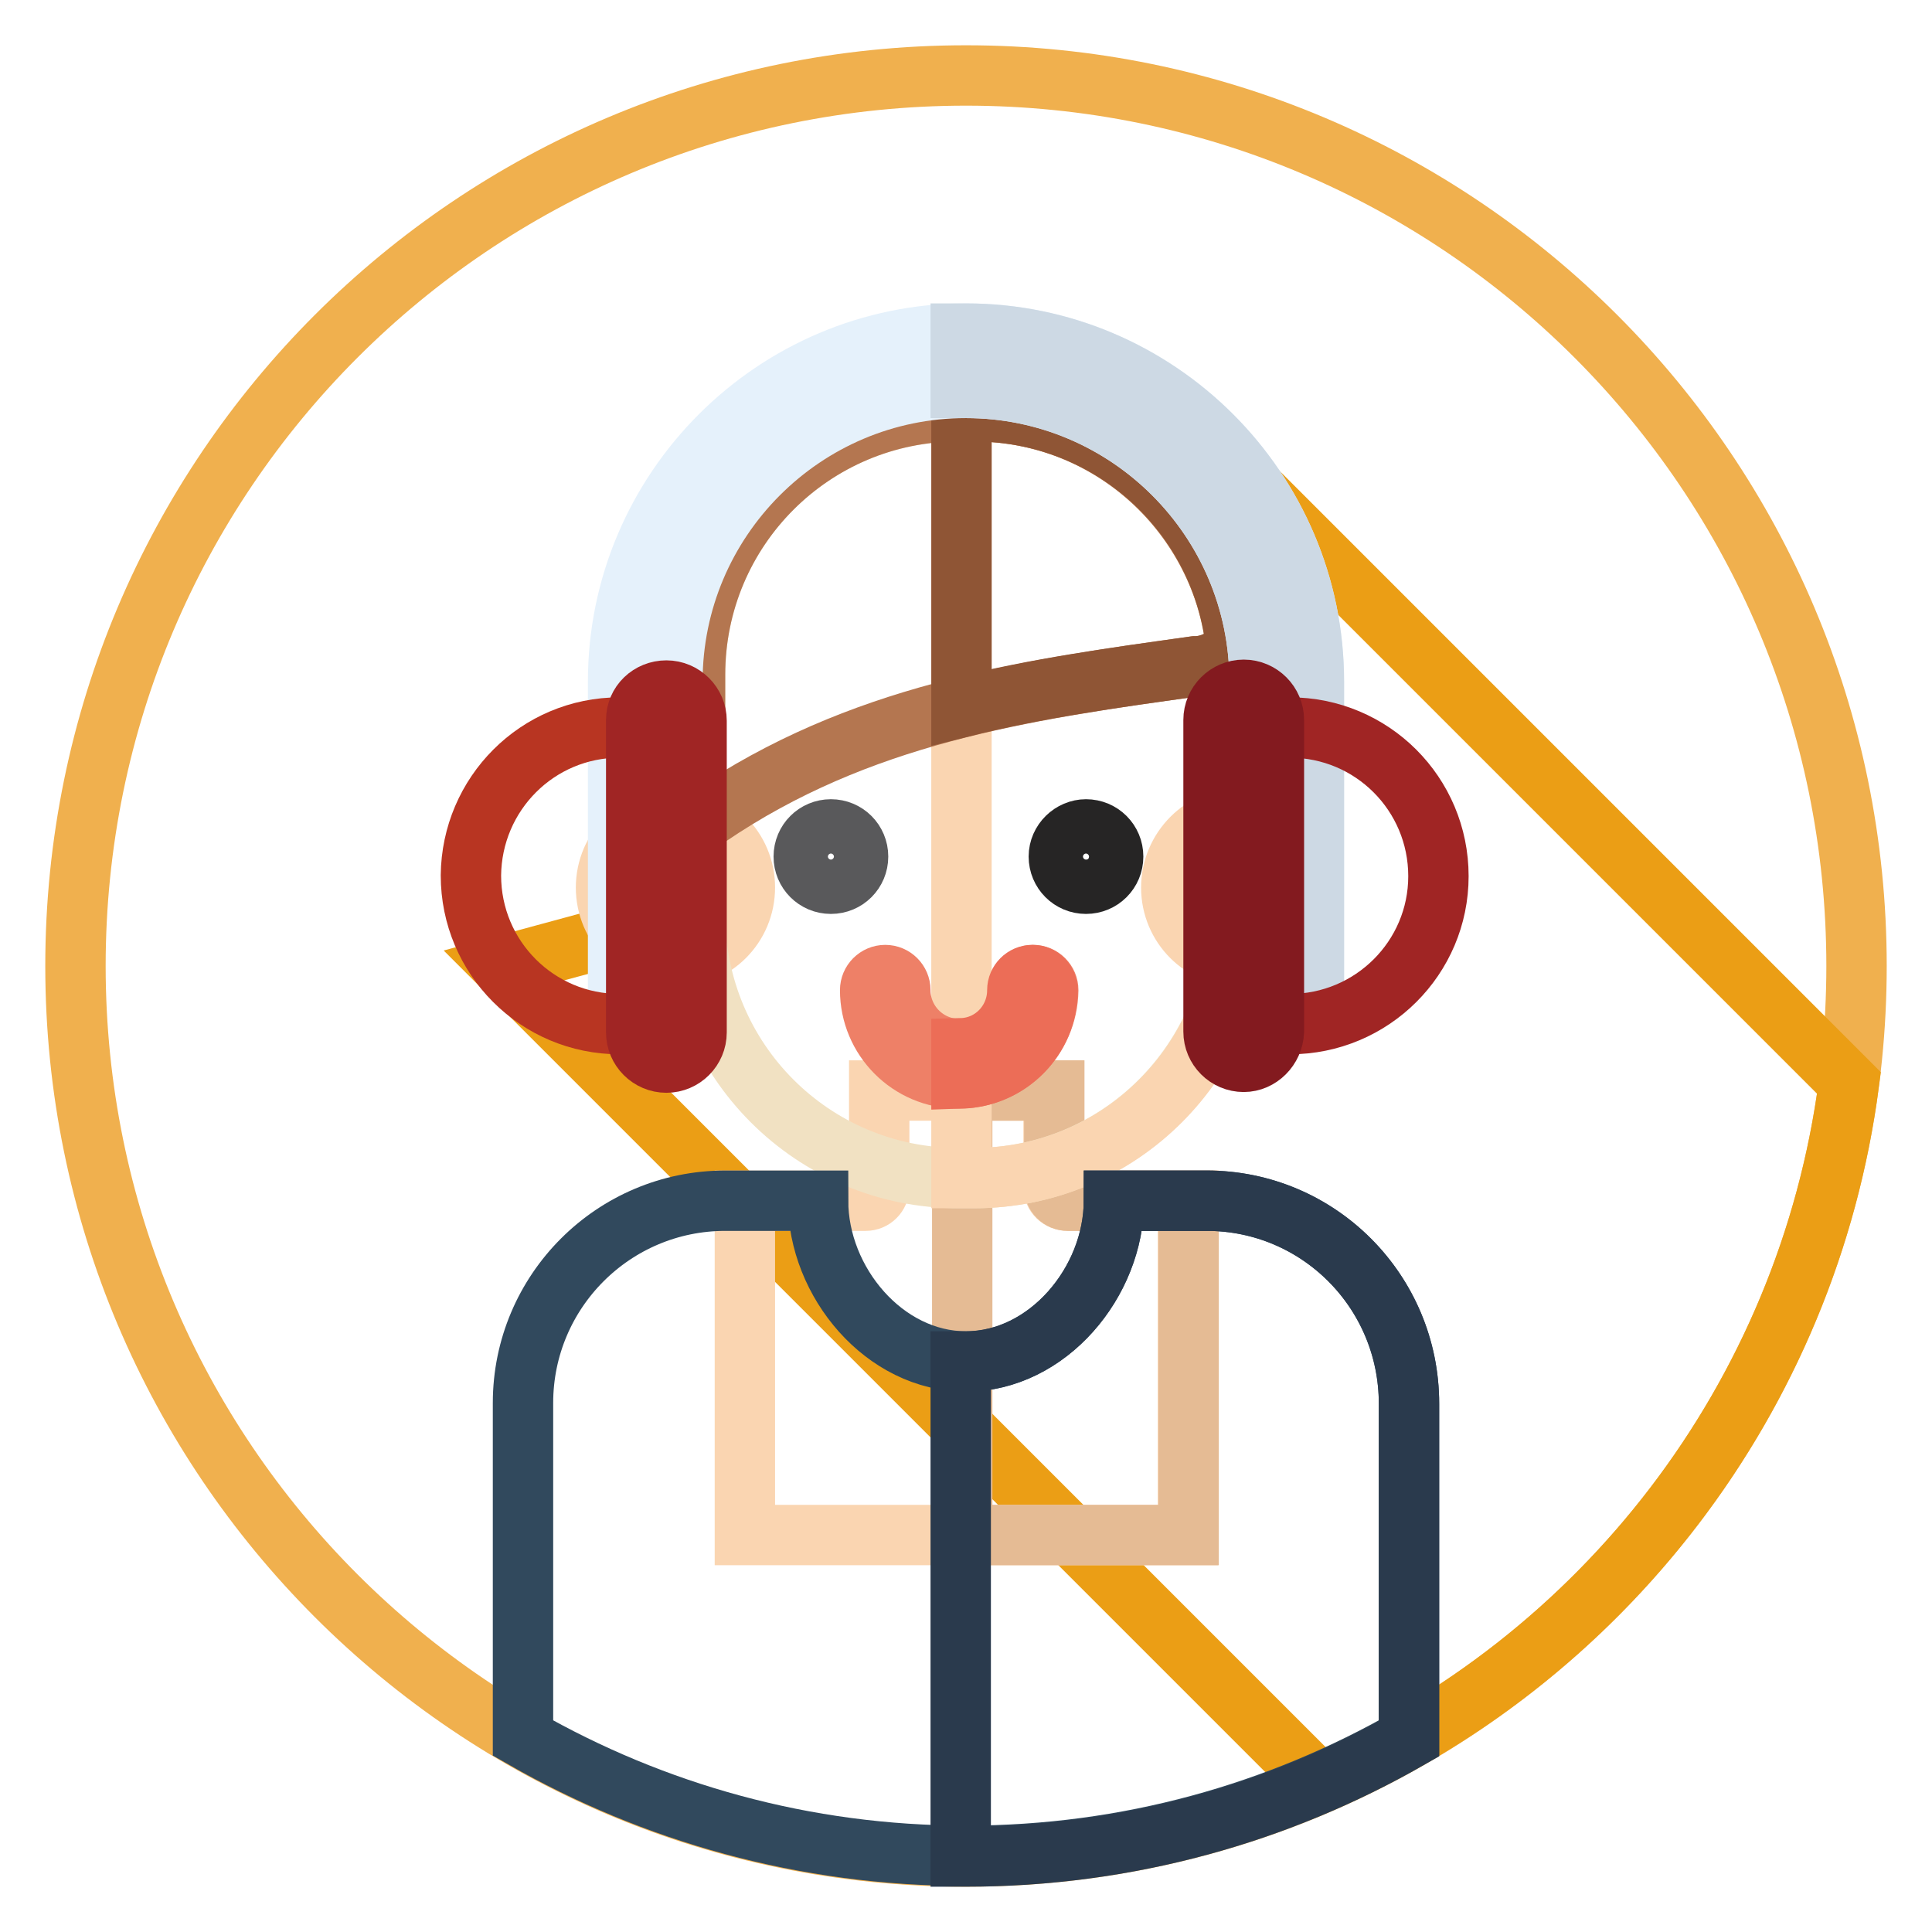 <?xml version="1.0" encoding="utf-8"?>
<!-- Svg Vector Icons : http://www.onlinewebfonts.com/icon -->
<!DOCTYPE svg PUBLIC "-//W3C//DTD SVG 1.1//EN" "http://www.w3.org/Graphics/SVG/1.1/DTD/svg11.dtd">
<svg version="1.1" xmlns="http://www.w3.org/2000/svg" xmlns:xlink="http://www.w3.org/1999/xlink" x="0px" y="0px" viewBox="0 0 256 256" enable-background="new 0 0 256 256" xml:space="preserve">
<g> <path stroke-width="8" fill-opacity="0" stroke="#f0b04e"  d="M10,128c0,65.2,52.8,118,118,118s118-52.8,118-118l0,0c0-65.2-52.8-118-118-118S10,62.8,10,128L10,128z"/> <path stroke-width="8" fill-opacity="0" stroke="#eb9e15"  d="M245,143.5l-80.2-80.2l-2.8,2.8l-16.6-16.6h-35.3L86.4,73.2v49.4L66.5,128l108.3,108.3 C212.2,220.2,239.5,185.3,245,143.5z"/> <path stroke-width="8" fill-opacity="0" stroke="#fad5b1"  d="M139.6,157.3v-12.8h-23.1v12.8c0,1-0.8,1.8-1.8,1.8H98.7v44.3h58.7v-44.3h-15.9 C140.4,159.1,139.6,158.3,139.6,157.3L139.6,157.3z"/> <path stroke-width="8" fill-opacity="0" stroke="#e5bb94"  d="M157.4,159.1h-15.9c-1,0-1.8-0.8-1.8-1.8v-12.8h-12.2v58.9h30V159.1z"/> <path stroke-width="8" fill-opacity="0" stroke="#fad5b1"  d="M80.3,117.6c0,5.1,4.1,9.2,9.2,9.2c5.1,0,9.2-4.1,9.2-9.2c0,0,0,0,0,0c0-5.1-4.1-9.2-9.2-9.2 C84.5,108.3,80.3,112.5,80.3,117.6z"/> <path stroke-width="8" fill-opacity="0" stroke="#fad5b1"  d="M155.2,117.6c0,5.1,4.1,9.2,9.2,9.2c5.1,0,9.2-4.1,9.2-9.2s-4.1-9.2-9.2-9.2 C159.4,108.3,155.2,112.5,155.2,117.6z"/> <path stroke-width="8" fill-opacity="0" stroke="#f1e1c2"  d="M129.1,156.1H127c-19.3,0-34.9-15.6-34.9-34.9V89.4c0-19.3,15.6-34.9,34.9-34.9h2.1 c19.3,0,34.9,15.6,34.9,34.9v31.8C163.9,140.5,148.3,156.1,129.1,156.1L129.1,156.1z"/> <path stroke-width="8" fill-opacity="0" stroke="#fad5b1"  d="M129.1,54.5h-1.7v101.6h1.7c19.3,0,34.9-15.6,34.9-34.9V89.4C163.9,70.1,148.3,54.5,129.1,54.5L129.1,54.5z "/> <path stroke-width="8" fill-opacity="0" stroke="#b47650"  d="M129.1,54.5H127c-19.3,0-34.9,15.6-34.9,34.9v20.2c0.6-0.5,1.2-0.9,1.8-1.4c19.9-13.5,41.3-16.7,64.4-19.9 c2.1,0,3.9-0.9,5.6-2.3C162,68.3,147.2,54.5,129.1,54.5L129.1,54.5z"/> <path stroke-width="8" fill-opacity="0" stroke="#8f5535"  d="M163.8,85.9c-1.7-17.7-16.6-31.4-34.7-31.4h-1.7v39.2c9.9-2.5,20.2-3.9,30.9-5.4 C160.3,88.3,162.1,87.3,163.8,85.9z"/> <path stroke-width="8" fill-opacity="0" stroke="#59595b"  d="M106.5,113.5c0,2,1.6,3.6,3.6,3.6c2,0,3.6-1.6,3.6-3.6c0,0,0,0,0,0c0-2-1.6-3.6-3.6-3.6 C108.1,109.9,106.5,111.5,106.5,113.5C106.5,113.5,106.5,113.5,106.5,113.5z"/> <path stroke-width="8" fill-opacity="0" stroke="#262525"  d="M140.3,113.5c0,2,1.6,3.6,3.6,3.6c2,0,3.6-1.6,3.6-3.6s-1.6-3.6-3.6-3.6C142,109.9,140.3,111.5,140.3,113.5 z"/> <path stroke-width="8" fill-opacity="0" stroke="#31495d"  d="M159.9,159.1h-12.3c0,10.8-8.8,21.3-19.6,21.3c-10.8,0-19.6-10.5-19.6-21.3H96.1c-14.8,0-26.8,12-26.8,26.8 v44.4c17.3,9.9,37.3,15.6,58.7,15.6c21.4,0,41.4-5.7,58.7-15.6V186C186.7,171.1,174.7,159.1,159.9,159.1L159.9,159.1z"/> <path stroke-width="8" fill-opacity="0" stroke="#2a3a4d"  d="M159.9,159.1h-12.3c0,10.8-8.8,21.3-19.6,21.3c-0.2,0-0.4,0-0.7,0V246h0.7c21.4,0,41.4-5.7,58.7-15.6V186 C186.7,171.1,174.7,159.1,159.9,159.1z"/> <path stroke-width="8" fill-opacity="0" stroke="#ee8067"  d="M127,142.9c-6.5,0-11.7-5.3-11.7-11.7c0-1.1,0.9-2,2-2s2,0.9,2,2c0,4.3,3.5,7.8,7.8,7.8 c4.3,0,7.8-3.5,7.8-7.8c0-1.1,0.9-2,2-2c1.1,0,2,0.9,2,2C138.8,137.7,133.5,142.9,127,142.9z"/> <path stroke-width="8" fill-opacity="0" stroke="#ec6d57"  d="M138.8,131.2c0-1.1-0.9-2-2-2c-1.1,0-2,0.9-2,2c0,4.2-3.3,7.6-7.4,7.7v4 C133.7,142.7,138.8,137.6,138.8,131.2z"/> <path stroke-width="8" fill-opacity="0" stroke="#e5f1fb"  d="M174.1,131.9h-7.2V90.3c0-21.5-17.5-38.9-38.9-38.9c-21.5,0-38.9,17.5-38.9,38.9v41.6h-7.2V90.3 c0-25.4,20.7-46.1,46.1-46.1s46.1,20.7,46.1,46.1V131.9z"/> <path stroke-width="8" fill-opacity="0" stroke="#cdd9e4"  d="M128,44.2c-0.2,0-0.4,0-0.7,0v7.2c0.2,0,0.4,0,0.7,0c21.5,0,38.9,17.5,38.9,38.9v41.6h7.2V90.3 C174.1,64.9,153.4,44.2,128,44.2z"/> <path stroke-width="8" fill-opacity="0" stroke="#a02524"  d="M170.9,135.7h-6.6V96.4h6.6c10.9,0,19.7,8.8,19.7,19.7C190.6,126.9,181.8,135.7,170.9,135.7z"/> <path stroke-width="8" fill-opacity="0" stroke="#831a1f"  d="M164.8,140.7c-2.2,0-4-1.8-4-4V95.4c0-2.2,1.8-4,4-4s4,1.8,4,4v41.3C168.7,138.9,166.9,140.7,164.8,140.7z" /> <path stroke-width="8" fill-opacity="0" stroke="#b83522"  d="M82.1,96.4h6.6v39.3h-6.6c-10.9,0-19.7-8.8-19.7-19.7C62.5,105.2,71.2,96.4,82.1,96.4z"/> <path stroke-width="8" fill-opacity="0" stroke="#a02524"  d="M88.3,91.5c2.2,0,4,1.8,4,4v41.3c0,2.2-1.8,4-4,4c-2.2,0-4-1.8-4-4V95.4C84.3,93.2,86.1,91.5,88.3,91.5z"/></g>
</svg>